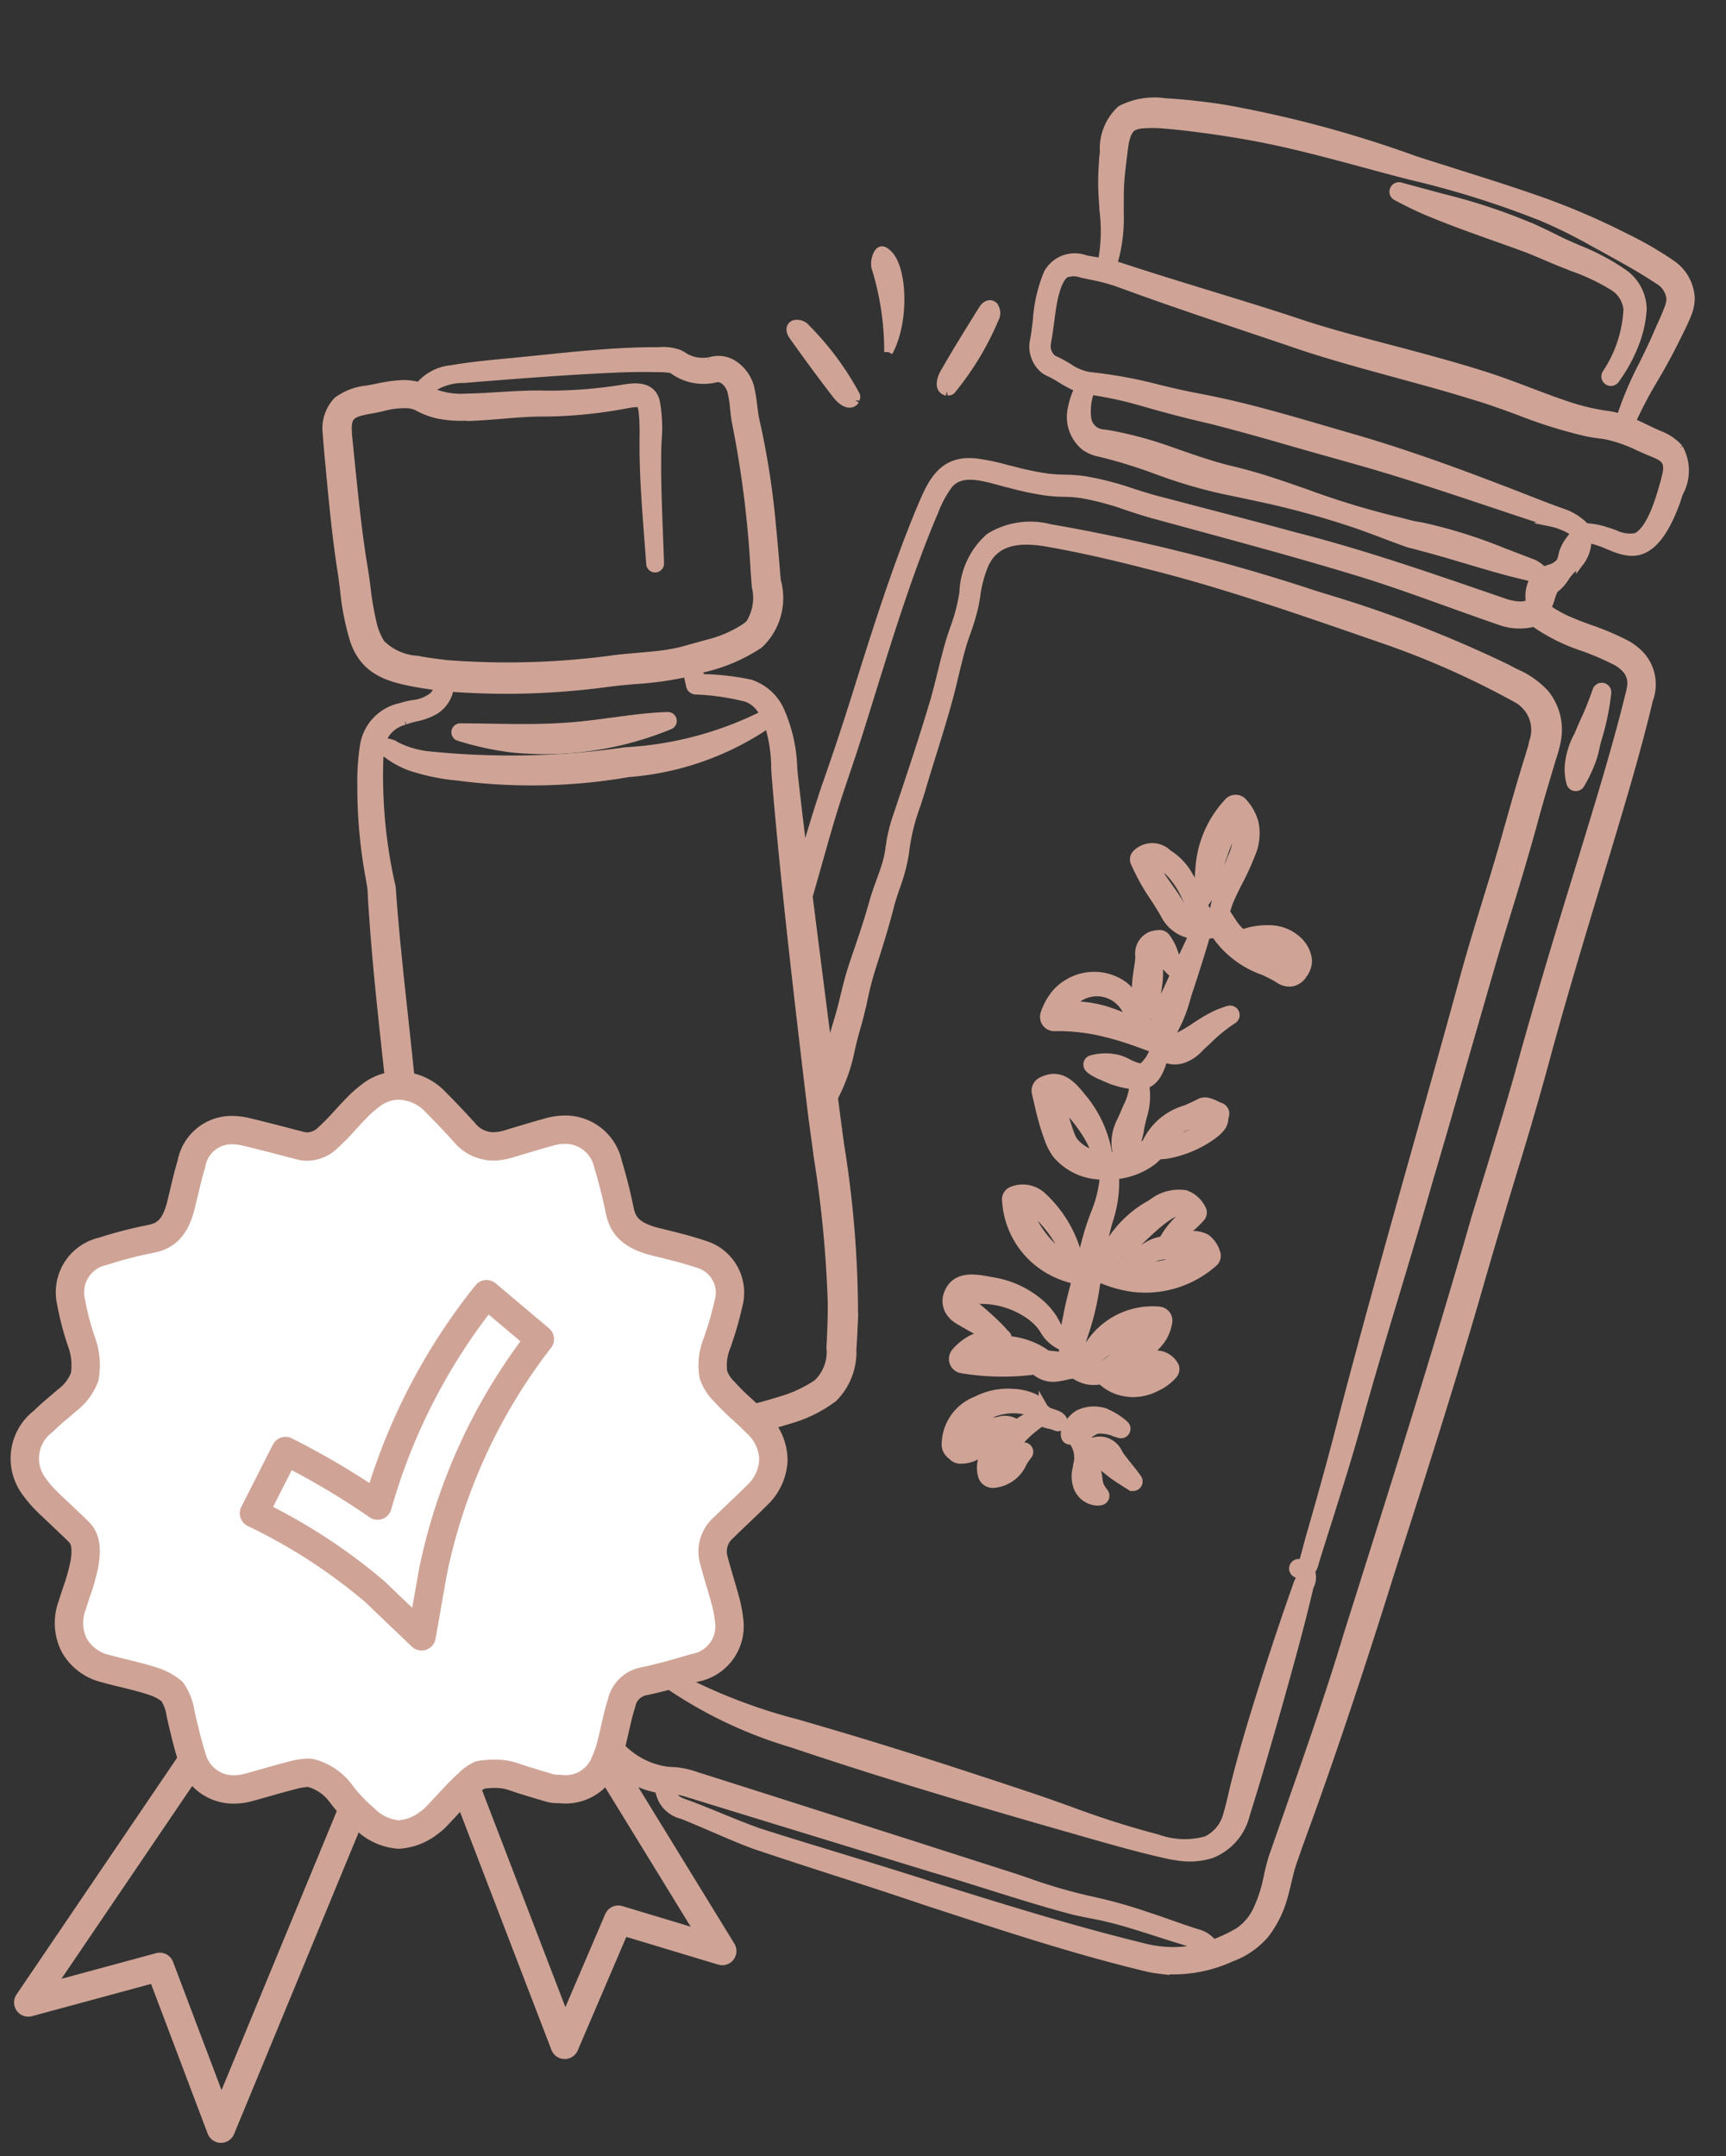 <?xml version="1.0" encoding="UTF-8"?>
<svg xmlns="http://www.w3.org/2000/svg" width="60.851" height="76.018" viewBox="0 0 60.851 76.018">
  <rect x="0" y="0" width="60.851" height="76.018" fill="#333333" stroke="none"/>
  <g id="Groupe_3716" data-name="Groupe 3716" transform="translate(15689.705 12090.339)">
    <g id="Groupe_2958" data-name="Groupe 2958" transform="translate(-15676.359 -12090.17) rotate(7)">
      <g id="Groupe_2953" data-name="Groupe 2953" transform="translate(0 -0.002)">
        <path id="Tracé_195485" data-name="Tracé 195485" d="M106.921,435.631a10.749,10.749,0,0,0,1.907.177,11.558,11.558,0,0,0,5.417-1.482.164.164,0,0,0-.1-.307c-.655.1-1.3.272-1.925.435-.543.141-1.1.288-1.663.389-.825.16-1.675.251-2.5.339-.369.039-.751.08-1.128.126a.164.164,0,0,0-.009.323" transform="translate(-100.967 -410.362)" fill="#cfa496" stroke="#cfa496" stroke-width="0.3"></path>
        <path id="Tracé_195486" data-name="Tracé 195486" d="M466.979,461.582a1.679,1.679,0,0,0,.318.165c.038.016.076.033.113.05l.005,0c.27.117.582.246.918.356l-.052,0a1.162,1.162,0,0,0-.52.15,1.863,1.863,0,0,0-.525.525.361.361,0,0,0,.282.575h.015a8.736,8.736,0,0,0,2.422-.24.184.184,0,0,0,.087-.052.953.953,0,0,0,.6.205.847.847,0,0,0,.223-.029,3.14,3.14,0,0,0,.32-.1c.09-.031.176-.061.273-.085a1.427,1.427,0,0,0,.5.153q.047,0,.092,0a1.149,1.149,0,0,0,.384-.068l.006.006a1.572,1.572,0,0,0,.982.318c.058,0,.117,0,.177-.008a1.794,1.794,0,0,0,.811-.314,1.757,1.757,0,0,0,.525-.505.291.291,0,0,0,.015-.293.743.743,0,0,0-.519-.324,1.207,1.207,0,0,0-.5.059c-.052.014-.1.026-.142.035a1.934,1.934,0,0,0,.6-.695,1.562,1.562,0,0,0,.139-.584.347.347,0,0,0-.349-.363,2.649,2.649,0,0,0-2.463,1.905.186.186,0,0,0,.292.216c.138-.119.267-.244.392-.365l.15-.145a3.281,3.281,0,0,1,1.146-.78,1.044,1.044,0,0,1-.11.145c-.083.092-.178.181-.279.275a3.91,3.91,0,0,0-.38.387c-.418.493-.758.823-1.332.6l-.019-.006a2.237,2.237,0,0,1,0-.75c.019-.107.039-.216.06-.325a9.123,9.123,0,0,0,.191-1.453c.007-.207.015-.4.023-.586a1.362,1.362,0,0,1,.294.048,4.314,4.314,0,0,0,1.042.135,3.621,3.621,0,0,0,2.667-1.214.316.316,0,0,0,.055-.364.978.978,0,0,0-.411-.463.923.923,0,0,0-.873.117c-.053.027-.1.052-.151.074a3.132,3.132,0,0,1,.237-.288l.106-.115a3.862,3.862,0,0,0,.409-.495.266.266,0,0,0-.011-.31,1.028,1.028,0,0,0-.622-.43,1.513,1.513,0,0,0-1.127.452l-.081.063a3.875,3.875,0,0,0-1.143,1.332,3.65,3.65,0,0,0-.355,1.005l-.013,0c.014-.258.029-.5.047-.733,0,0,0,0,0-.007a7.927,7.927,0,0,1,.089-.839,4.388,4.388,0,0,0,.025-1.646,2.6,2.6,0,0,0,1.244-.646,2.269,2.269,0,0,0,.156-.179c.011-.015.022-.027.033-.04l.025-.029a1.5,1.5,0,0,0,.247-.044,3.9,3.9,0,0,0,1.549-.884,2.136,2.136,0,0,0,.166-.177l.006-.007.03-.041.022-.031a.56.56,0,0,0,.1-.417.28.28,0,0,0,.012-.036v-.006a.25.25,0,0,0-.193-.3,1.327,1.327,0,0,1-.157-.047,1.156,1.156,0,0,0-.34-.077.412.412,0,0,0-.256.082l-.02.014c-.135.092-.28.178-.42.261A2.194,2.194,0,0,0,473,454.694l-.05.056c-.039.045-.08.091-.117.126a1.539,1.539,0,0,1-.271.2l.014-.051.01-.037a2.987,2.987,0,0,0,.124-.657c0-.11.01-.224.023-.338.006-.061.013-.124.02-.188a2.4,2.4,0,0,0-.055-1.14c.384-.177.488-.653.537-1.029a.9.9,0,0,0,.3.05.874.874,0,0,0,.365-.078,1.4,1.4,0,0,0,.551-.472c.029-.036.057-.071.086-.105l.161-.191a5.529,5.529,0,0,1,.8-.831.186.186,0,0,0-.182-.319,3.183,3.183,0,0,0-.676.39c-.139.1-.277.216-.411.33a5.106,5.106,0,0,1-.434.345c-.06.039-.112.078-.163.115a1.094,1.094,0,0,1-.3.177c-.016.006-.034.01-.052.014l.006-.011a6.059,6.059,0,0,0,.3-.747,4.972,4.972,0,0,0,.18-.794c.018-.108.037-.22.059-.328.1-.5.243-1.246.371-2.024.08-.018.159-.039.234-.061a.58.58,0,0,1,.1-.009h0l.076.1a3.41,3.41,0,0,0,1.761.988,5.278,5.278,0,0,1,.526.194.727.727,0,0,0,.351.1.538.538,0,0,0,.165-.025.592.592,0,0,0,.35-.329.777.777,0,0,0,.1-.519,1.112,1.112,0,0,0-.346-.562l-.006-.006a1.485,1.485,0,0,0-1.171-.323,2.515,2.515,0,0,0-.875.262,1.651,1.651,0,0,1-.41-.368l-.012-.014a.641.641,0,0,0-.272-.165,3.317,3.317,0,0,1,.15-.733c.056-.174.12-.354.183-.527a9.049,9.049,0,0,0,.322-1.018,1.838,1.838,0,0,0-.021-1.112,1.759,1.759,0,0,0-.484-.665.338.338,0,0,0-.282-.084.342.342,0,0,0-.241.16,3.775,3.775,0,0,0-.706,2.461l0,.037c.006.094.013.191.011.28a2.931,2.931,0,0,1-.038.44,4.86,4.86,0,0,0-.4-.588,2.1,2.1,0,0,0-.752-.583.781.781,0,0,0-1.093.134.271.271,0,0,0-.023.311,7.726,7.726,0,0,0,.841,1.152c.1.115.195.234.289.353.026.032.077.1.112.145l.02.026a1.3,1.3,0,0,0,1.093.6c-.122.358-.243.733-.356,1.083-.014-.014-.028-.028-.041-.043a1.93,1.93,0,0,1-.215-.342,1.817,1.817,0,0,0-.343-.493.278.278,0,0,0-.27-.067,1.153,1.153,0,0,0-.219.066.678.678,0,0,0-.341.791,3.183,3.183,0,0,1,.007.326c-.007.186-.011.291-.01.354h0a3.884,3.884,0,0,0,.091.9,1.748,1.748,0,0,0-.48-.47,1.772,1.772,0,0,0-1.973.119,1.665,1.665,0,0,0-.474.538,2.234,2.234,0,0,0-.235.647.354.354,0,0,0,0,.125.349.349,0,0,0,.149.233.353.353,0,0,0,.269.053,6.891,6.891,0,0,1,1.758-.014c.186.021.465.06.67.1.292.053.576.119.877.189l.24.055a.439.439,0,0,0,.043.041c-.02.047-.039.1-.057.142a1.426,1.426,0,0,1-.283.513c-.059.04-.122.038-.271.012a1.863,1.863,0,0,1-.259-.078,1.992,1.992,0,0,0-.351-.1,1.9,1.9,0,0,0-.947.122l-.02.009a.184.184,0,0,0-.1.177c.01.126.12.2.469.322l.008,0,.005,0c.169.053.321.1.51.146l.009,0a3.207,3.207,0,0,0,.624.063h.073a1.9,1.9,0,0,1-.121.78l-.1.345c-.015.054-.033.108-.05.161a1.748,1.748,0,0,0-.117.587,1.508,1.508,0,0,0,.142.673,2.246,2.246,0,0,1-.344.062.182.182,0,0,0-.005-.066,4.144,4.144,0,0,0-1.137-1.865l-.035-.033c-.372-.356-.836-.8-1.465-.379a.365.365,0,0,0-.14.446l.043.119c.045.125.09.25.137.374a8.829,8.829,0,0,0,.434,1.008,2.2,2.2,0,0,0,.351.527,2.09,2.09,0,0,0,1.506.568c.082,0,.164,0,.246-.011a2.075,2.075,0,0,1,.019.21,4.471,4.471,0,0,1-.171,1.191c-.039.167-.08.339-.113.514-.073.411-.124.826-.174,1.228l-.014.112c0,.018,0,.036-.007.054l-.113-.053a.184.184,0,0,0,.066-.224c-.055-.131-.114-.26-.174-.383a4.3,4.3,0,0,0-1.371-1.646,1,1,0,0,0-1.1-.07.323.323,0,0,0-.147.374,3.008,3.008,0,0,0,2,2.3,3.323,3.323,0,0,0,.779.164l-.01.076c-.053.384-.108.782-.134,1.178,0,.051-.007.1-.011.154-.013.18-.027.372-.028.566a1.293,1.293,0,0,1-.348-.375c-.042-.058-.085-.118-.132-.177a2.621,2.621,0,0,0-.429-.395,3.38,3.38,0,0,0-1.826-.615l-.148-.008c-.464-.027-1.164-.068-1.344.6a.707.707,0,0,0,.271.782m5.541-2.59c.314-.44.653-.854.973-1.235.475-.557.818-.831,1.023-.818a.259.259,0,0,1,.122.049c-.061.093-.129.186-.2.282a2.849,2.849,0,0,0-.449.775,1.356,1.356,0,0,0-.4.173,3.044,3.044,0,0,0-.869.926q-.126.008-.256.011H472.4l.007-.01.111-.155m2.076-.3a4.761,4.761,0,0,1-1.323.39,1.48,1.48,0,0,1,.864-.536l.081,0,.036,0a.906.906,0,0,0,.22,0,1.447,1.447,0,0,0,.414-.135.627.627,0,0,1,.289-.086,3.118,3.118,0,0,1-.581.362m-3.573,3.786c.007.025.016.048.024.072a2.763,2.763,0,0,0-.421-.01l-.129,0h-.007a.157.157,0,0,1-.1-.024,2.679,2.679,0,0,0-1.334-.311l-.078,0a.184.184,0,0,0-.136-.221.182.182,0,0,0-.048-.063,8.018,8.018,0,0,0-.69-.519c-.14-.1-.29-.193-.445-.289l-.071-.043c-.035-.021-.1-.057-.124-.077.029-.06.159-.079.376-.092.054,0,.1-.006.152-.012a2.993,2.993,0,0,1,1.732.377,2.2,2.2,0,0,1,.37.274c.039.041.077.084.117.128a1.326,1.326,0,0,0,.75.52,2.026,2.026,0,0,0,.061.29m-2.21.069.023.011c.117.046.235.084.349.122.134.044.264.086.387.139a9.438,9.438,0,0,1-1.089-.036,1.384,1.384,0,0,0,.185-.1.594.594,0,0,0,.144-.139m4.521,0,.03-.028a1.013,1.013,0,0,0,.629.1h.016a2.091,2.091,0,0,1-.393.1l-.01,0c-.183.042-.368.075-.566.1.107-.092.205-.186.294-.273m1.727-9.136a.159.159,0,0,1-.011.031.158.158,0,0,0,.011-.031m.052.162a.14.14,0,0,1,0,.029l-.01.014-.016.024-.021.033-.065.081-.049.053a3.413,3.413,0,0,1-1.294.833,1.923,1.923,0,0,1,.832-.785c.137-.087.279-.177.42-.282l.049-.038a1.491,1.491,0,0,1,.153.038m-3.79,1.771a1.336,1.336,0,0,1-.879-.389,1.37,1.37,0,0,1-.181-.3l-.035-.069c-.116-.231-.255-.566-.367-.836l-.033-.08a5.136,5.136,0,0,1,1.112,1.064,4.44,4.44,0,0,1,.384.606m2.464-8.813a.619.619,0,0,1-.418-.108l-.006,0a1.278,1.278,0,0,1-.255-.267c-.162-.2-.336-.389-.505-.575l-.011-.012a7.746,7.746,0,0,1-.589-.713.724.724,0,0,1,.293.088,1.85,1.85,0,0,1,.332.175,3.058,3.058,0,0,1,.708.818,5.335,5.335,0,0,0,.451.6m.582-.138c-.055.008-.108.02-.16.034a2.46,2.46,0,0,1-.24-.294,2.781,2.781,0,0,0,.346-.854,2.866,2.866,0,0,0,.048-.353c0-.043.008-.086.013-.126a5.84,5.84,0,0,1,.4-1.563,1.681,1.681,0,0,1-.008,1.122c-.012.055-.024.109-.034.158-.035.142-.073.284-.114.433a5.164,5.164,0,0,0-.251,1.445m2.243,1.038-.187-.064c-.137-.046-.27-.091-.4-.139a3.083,3.083,0,0,1,.4,0,.817.817,0,0,1,.728.428,5.133,5.133,0,0,0-.545-.224m-3.856,3.4,0,.038-.105-.059a1.4,1.4,0,0,0-.191-.457,1.14,1.14,0,0,0,.252-.752l0-.021a4.673,4.673,0,0,0,.017-.723c-.022-.259-.063-.513-.1-.749,0-.021-.008-.044-.013-.069.035.042.07.087.105.133a1.58,1.58,0,0,0,.552.512c-.087.282-.191.614-.277.857a4.912,4.912,0,0,0-.223,1.141c-.005.052-.008.1-.01.149m-.665-.28a5.571,5.571,0,0,0-.917-.276,4.112,4.112,0,0,0-.865-.09,4.615,4.615,0,0,0-.571.036.977.977,0,0,1,.239-.288,1.167,1.167,0,0,1,1.694.127c.068.087.142.169.213.248s.144.161.208.242m-2.993,6.917a1.28,1.28,0,0,1,.432.237l.049.035a4.468,4.468,0,0,1,1.165,1.377l-.137-.077a3.632,3.632,0,0,1-1.509-1.573" transform="translate(-441.242 -418.166)" fill="#cfa496" stroke="#cfa496" stroke-width="0.3"></path>
        <path id="Tracé_195487" data-name="Tracé 195487" d="M824.318,345.036a.163.163,0,0,0,.069.069.188.188,0,0,0,.257-.086,4.828,4.828,0,0,0,.279-.811,3.04,3.04,0,0,0,.089-.546c.01-.1.019-.188.033-.28a8.68,8.68,0,0,0,.142-1.692.186.186,0,0,0-.367-.028,11.291,11.291,0,0,1-.314,1.176l-.059.2c-.027.091-.046.152-.056.2h0l-.028.086a2.714,2.714,0,0,0-.193,1,1.716,1.716,0,0,0,.152.722" transform="translate(-779.244 -322.898)" fill="#cfa496" stroke="#cfa496" stroke-width="0.3"></path>
        <path id="Tracé_195488" data-name="Tracé 195488" d="M555.779,847.94c-.059-.057-.118-.115-.178-.176s-.117-.115-.159-.161-.055-.068-.083-.105a.764.764,0,0,0-.376-.312.7.7,0,0,0-.633.071,1.187,1.187,0,0,0-.231-.226c.052-.033.1-.067.145-.1a1.115,1.115,0,0,0,.093-.079.408.408,0,0,1,.109-.081l.006,0a1.3,1.3,0,0,1,.677.016l.164.029a.186.186,0,0,0,.132-.34,2.327,2.327,0,0,0-.786-.354h-.008a1.227,1.227,0,0,0-.852.186l-.009.007a1.007,1.007,0,0,0-.3.4,1.174,1.174,0,0,0-.056.171.335.335,0,0,0,.018.3.183.183,0,0,0,.147.074.2.2,0,0,0,.044-.005l.01,0,.035-.012a.953.953,0,0,1,.288.849c0,.03,0,.06,0,.091a1.148,1.148,0,0,0,.113.689.781.781,0,0,0,.67.406.614.614,0,0,0,.19-.029.189.189,0,0,0,.075-.316,1.266,1.266,0,0,1-.17-.2.843.843,0,0,1-.089-.245c-.013-.053-.029-.113-.05-.175a1.77,1.77,0,0,1-.062-.264c-.008-.07-.02-.137-.034-.2l.022.018a1.239,1.239,0,0,0,.149.109c.13.087.284.189.447.284.211.116.429.219.639.317l.039.018a.184.184,0,0,0,.08.018.186.186,0,0,0,.148-.074.184.184,0,0,0-.008-.235c-.114-.129-.235-.248-.353-.362" transform="translate(-523.247 -799.99)" fill="#cfa496" stroke="#cfa496" stroke-width="0.3"></path>
        <path id="Tracé_195489" data-name="Tracé 195489" d="M481.445,841.908a1.641,1.641,0,0,0-.294-.087l-.03-.007a.515.515,0,0,1-.324-.165l-.018-.024a.722.722,0,0,0-.4-.273,1.951,1.951,0,0,0-.685-.067,2.427,2.427,0,0,0-1.27.421,1.671,1.671,0,0,0-.88,1.637v.012a.462.462,0,0,0,.008.057.477.477,0,0,0,.217.3c.026.016.062.04.076.051a.38.38,0,0,0,.223.074l.032,0a1.124,1.124,0,0,0,.718-.352,3.1,3.1,0,0,0,.215-.242,1.271,1.271,0,0,1,.3-.294l.009-.006.014-.009.036-.018c-.109.133-.213.27-.314.406a.979.979,0,0,0-.2.477,1.063,1.063,0,0,0,.071.5.379.379,0,0,0,.355.246l.046,0a1.227,1.227,0,0,0,.962-.87,2.52,2.52,0,0,1,.144-.274.187.187,0,0,0-.208-.283,1.131,1.131,0,0,0-.4.231q.064-.1.13-.208a4.053,4.053,0,0,1,.816-.963l0,0a1.512,1.512,0,0,0,.29.053,1.258,1.258,0,0,1,.222.038.185.185,0,0,0,.129-.347m-1.5.42a.738.738,0,0,0-.657-.012c-.049.016-.094.03-.136.04l-.009,0-.037.011-.025.008a1.769,1.769,0,0,0-.626.42c-.049.045-.1.088-.138.122l-.019.015a1.066,1.066,0,0,1,.5-.7,1.88,1.88,0,0,1,.441-.264,2,2,0,0,1,1.024-.139.269.269,0,0,1,.182.107l.009.01a3.437,3.437,0,0,0-.508.384" transform="translate(-451.507 -795.427)" fill="#cfa496" stroke="#cfa496" stroke-width="0.3"></path>
        <path id="Tracé_195490" data-name="Tracé 195490" d="M666.819,36.609a12.563,12.563,0,0,0,1.47.479c.655.179,1.436.354,2.192.523.4.089.775.173,1.12.255.2.05.434.117.658.182.152.044.3.086.429.122.187.053.377.1.56.148a7.643,7.643,0,0,1,1.543.511,1.073,1.073,0,0,1,.593.732,4.451,4.451,0,0,1-.468,2.35h0a.186.186,0,0,0,.081.241.185.185,0,0,0,.251-.075,5.518,5.518,0,0,0,.563-1.469A4.026,4.026,0,0,0,675.9,39.5a1.572,1.572,0,0,0-.824-1.175,7.926,7.926,0,0,0-1.685-.645c-.284-.084-.578-.172-.857-.274-.185-.066-.548-.189-.732-.247a20.411,20.411,0,0,0-3.383-.69l-1.5-.214a.185.185,0,0,0-.1.356" transform="translate(-630.365 -34.276)" fill="#cfa496" stroke="#cfa496" stroke-width="0.3"></path>
        <path id="Tracé_195491" data-name="Tracé 195491" d="M47.416,9.941a1.781,1.781,0,0,0-.794-.4l-.063-.019c-.116-.037-.235-.077-.351-.116-.19-.064-.384-.129-.583-.185A14.8,14.8,0,0,1,46.238,7.6c.229-.526.409-.982.551-1.391l.072-.2c.087-.247.186-.526.245-.75a1.525,1.525,0,0,0,.065-.613,1.531,1.531,0,0,0-.815-1.122,12.48,12.48,0,0,0-1.744-.742,25.141,25.141,0,0,0-3.342-.958c-.925-.2-1.872-.376-2.788-.545-.514-.1-1.045-.193-1.564-.295A40.527,40.527,0,0,0,30.058.012c-.676-.024-1.348-.017-2,.02l-.109.008a2.581,2.581,0,0,0-1.514.44l0,0a1.868,1.868,0,0,0-.411,1.564c0,.039,0,.077,0,.118l0,.056c.017.31.035.63.077.948.038.285.093.564.146.834l.03.151a5.825,5.825,0,0,1,.147,1.754L26.1,5.892l-.261-.015a1.082,1.082,0,0,0-1.254.627A5.07,5.07,0,0,0,24.4,8.187c0,.13,0,.265,0,.4s-.008.252-.017.395a1.006,1.006,0,0,0,.113.507.977.977,0,0,0,.4.428l0,0a1.664,1.664,0,0,0,.2.076c.051.017.1.033.143.054l.006,0c.086.035.171.074.261.115a4.3,4.3,0,0,0,.5.2c.049.015.1.028.145.038l-.019.071a2.954,2.954,0,0,0-.13.678,1.341,1.341,0,0,0,.638,1.281,1.4,1.4,0,0,0,.55.142,17.848,17.848,0,0,1,2.048.368l.081.018a17.254,17.254,0,0,0,2.374.389c.336.026.7.058,1.165.1a30.667,30.667,0,0,1,3.481.5c.385.079.774.174,1.15.266.285.069.58.141.873.206l.014,0c.455.06.928.128,1.443.21l.33.056c.537.09,1.272.214,1.709.277.341.046.609.078.818.1a.634.634,0,0,1,.229.078,1.188,1.188,0,0,0-.017.878c-.046.014-.086.03-.116.042l-.033.013a.974.974,0,0,1-.233.054,1.881,1.881,0,0,1-.537-.038l-.621-.132c-2.268-.482-4.614-.98-6.951-1.28-1.143-.165-2.307-.321-3.432-.472l-1.648-.222c-.282-.04-.571-.095-.851-.147a10.444,10.444,0,0,0-1.708-.225,5.043,5.043,0,0,0-.715.033,5.649,5.649,0,0,1-.574.035,9.89,9.89,0,0,1-1.247-.1L24,13.553a7.95,7.95,0,0,0-1.083-.095c-1.237-.011-1.5.9-1.75,1.772l-.034.116c-.56,2.019-.947,4.039-1.359,6.282-.246,1.362-.491,2.592-.75,3.764-.184.884-.336,1.787-.481,2.666-.216-.86-.383-1.531-.458-1.845l-.011-.046c-.08-.325-.162-.662-.238-.986q-.027-.123-.053-.247a5.36,5.36,0,0,0-.648-1.865,1.76,1.76,0,0,0-1.213-.905,9.048,9.048,0,0,0-1.761.021l-.126-.3.076-.031a5.985,5.985,0,0,0,1.952-1.112,2.237,2.237,0,0,0,.338-2.3l-.084-.4c-.1-.489-.208-.994-.319-1.491a28.231,28.231,0,0,0-1.042-3.655c-.049-.145-.089-.3-.13-.466a5.489,5.489,0,0,0-.183-.624l0-.007a1.415,1.415,0,0,0-.65-.719.978.978,0,0,0-.757-.064l-.079.028c-.026.01-.052.019-.079.027l-.007,0a1.252,1.252,0,0,1-.977-.119l-.02-.008a1.61,1.61,0,0,0-.774-.018c-.081.012-.157.022-.232.029H11.06c-1.3.171-2.587.465-3.835.75l-.8.182-.453.1c-.609.135-1.239.274-1.843.459a1.665,1.665,0,0,0-1.065.738,1.924,1.924,0,0,0-.624,0,5.028,5.028,0,0,0-.825.222c-.115.038-.234.078-.354.113l-.017.005a2.089,2.089,0,0,0-.976.515,1.4,1.4,0,0,0-.226,1.2c.027.177.214,1.027.247,1.173.25,1.143.532,2.439.89,3.68.045.166.087.332.132.509a9.122,9.122,0,0,0,.545,1.688c.494,1.085,1.378,1.221,2.4,1.279q.388.021.774.021a.7.7,0,0,1-.145.375,1.361,1.361,0,0,1-.681.369,3.364,3.364,0,0,0-.418.157,1.644,1.644,0,0,0-1.105,1.55,8.177,8.177,0,0,0,.084,1.382l.016.136a17.532,17.532,0,0,0,.717,3.183l0,.011A2.275,2.275,0,0,1,3.6,31.2c.032.176.064.353.1.528.328,1.733.758,3.559,1.173,5.326.154.654.313,1.331.461,1.977.242,1.151.566,2.329.879,3.468.063.23.126.458.187.683.066.252.129.511.19.761.105.433.214.881.345,1.314.182.628.389,1.261.589,1.874q.111.339.22.677a2.271,2.271,0,0,0,1.01,1.4,2.31,2.31,0,0,0,.834.285,10.168,10.168,0,0,0,1.8.149c.626,0,1.216-.045,1.723-.093.728-.071,1.478-.181,2.264-.332-.358,2.923-.583,5.523-.688,7.932-.024.357-.071.716-.116,1.063-.016.121-.032.243-.047.365,0,0,0,.009,0,.014a2.119,2.119,0,0,0,.413,1.26A3.443,3.443,0,0,0,17,61.164a3.39,3.39,0,0,0,.48.064.184.184,0,0,0,.008.027,2.054,2.054,0,0,0,.149.315,1.061,1.061,0,0,0,.77.466c.06.015.116.029.174.045.314.086.633.179.941.269.5.146,1.016.3,1.539.423,1.022.211,2.063.412,3.07.607,1.055.2,2.147.415,3.219.638l.645.126c2.428.476,4.939.969,7.442,1.245h.007q.136.009.273.009a4.867,4.867,0,0,0,2.511-.731,2.842,2.842,0,0,0,1.071-.948,3.72,3.72,0,0,0,.481-1.319c.035-.2.058-.409.08-.607.025-.228.049-.443.09-.655.015-.078.034-.161.052-.245l.013-.059c.035-.158.056-.252.065-.311h0c.688-2.921,1.363-6.21,2.066-10.054l.034-.181c.617-3.245,1.254-6.6,1.788-9.92.2-1.277.5-3.057.749-4.487l.1-.562c.228-1.317.43-2.6.6-3.807.305-2.079.669-4.186,1.021-6.223l.088-.509c.332-1.917.708-4.09.908-5.928a1.522,1.522,0,0,0-.45-1.476,2,2,0,0,0-.663-.384,9.39,9.39,0,0,0-1.23-.348c-.217-.051-.442-.1-.655-.163a4.33,4.33,0,0,1-.966-.378,2.2,2.2,0,0,0,.093-.375,1.8,1.8,0,0,1,.067-.283.318.318,0,0,1,.082-.113l.006-.005a1.505,1.505,0,0,0,.265-.4,1.521,1.521,0,0,1,.161-.264l0-.006a1.449,1.449,0,0,1,.116-.128,1.451,1.451,0,0,0,.183-.214l0-.008a1.218,1.218,0,0,0,.138-.826,3.423,3.423,0,0,1,.783.148l.153.041a2.123,2.123,0,0,0,.549.088,1.014,1.014,0,0,0,.4-.075c.629-.266.916-1.216,1.077-1.908l0-.009c.015-.088.035-.181.057-.279a1.61,1.61,0,0,0-.192-1.551M43.96,13.67a1.506,1.506,0,0,0-.144.392c-.008.046-.013.092-.017.136a.688.688,0,0,1-.045.219l0,.005a.732.732,0,0,1-.376.294,1.455,1.455,0,0,0-.179.106,1.261,1.261,0,0,0-.338-.207.8.8,0,0,0-.093-.028l-.222-.055-.38-.095c-.161-.04-.323-.081-.478-.118a17.358,17.358,0,0,0-2.947-.538l-.29-.013c-.11-.013-.23-.029-.352-.045-.173-.023-.352-.046-.511-.063a28.976,28.976,0,0,1-3.039-.546c-.521-.113-1.06-.23-1.6-.329-.338-.06-.7-.112-1.187-.17-.526-.058-1.215-.2-1.822-.333l-.459-.1a13.543,13.543,0,0,0-2.1-.286l-.1,0-.126,0h-.007a.622.622,0,0,1-.591-.513,2.041,2.041,0,0,1-.024-.788c0-.05.01-.1.014-.153h.127a13.525,13.525,0,0,1,1.772.171c.9.144,1.693.249,2.412.321.8.1,1.606.221,2.382.342.659.108,1.349.214,2.017.316.395.06.788.121,1.174.181,1.537.242,3.242.589,4.746.895l.36.073c.537.109,1.436.292,1.631.32l.058.009a2.414,2.414,0,0,1,.941.273,1.765,1.765,0,0,0-.2.317ZM3.989,24.93l.006,0a3.313,3.313,0,0,1,.365-.156,2.334,2.334,0,0,0,.627-.318,1.127,1.127,0,0,0,.432-.874,26.383,26.383,0,0,0,5.468-.834c.329-.087.67-.159,1-.229a11.791,11.791,0,0,0,1.784-.477l.007,0,0,0,.158.447a.2.2,0,0,0,.212.135,8.517,8.517,0,0,1,1.812.042,1.068,1.068,0,0,1,.681.518,12.355,12.355,0,0,1-4.7,1.888,28.252,28.252,0,0,1-6.951.987,3.358,3.358,0,0,1-1.022-.17c-.036-.012-.07-.026-.106-.04l-.1-.039-.011,0a.936.936,0,0,0-.367-.014l-.02,0a1.133,1.133,0,0,1,.724-.857m.864-10.9c.408-.061.818-.146,1.215-.228.51-.106,1.036-.215,1.555-.271a16.354,16.354,0,0,0,2.8-.64c.158-.05.377-.11.454-.065s.12.25.167.476c.051.265.083.541.113.807.022.19.044.387.074.58.129.911.313,1.826.49,2.709.066.329.134.669.2,1a.164.164,0,0,0,.322-.055c-.059-.391-.124-.787-.186-1.171-.135-.833-.275-1.7-.371-2.549-.026-.194-.042-.4-.057-.591A5.138,5.138,0,0,0,11.4,12.7c-.219-.579-.833-.41-1.127-.328a16.6,16.6,0,0,1-2.715.558c-.553.049-1.1.15-1.625.248-.384.072-.782.146-1.177.2a2.651,2.651,0,0,1-1.245-.053c-.031-.01-.066-.024-.1-.038L3.4,13.283A1.989,1.989,0,0,1,4.6,12.718l.446-.093c1.69-.344,3.438-.7,5.156-.976.3-.043.611-.087.92-.12.066-.006.133-.013.2-.021a2.83,2.83,0,0,1,.45-.027.273.273,0,0,1,.116.032,1.809,1.809,0,0,0,1.526.1c.26-.087.51.176.6.388a3.764,3.764,0,0,1,.168.587c.038.167.078.34.138.521A36.575,36.575,0,0,1,15.6,18.192l.07.349c.012.063.025.128.039.194a1.706,1.706,0,0,1-.052,1.326l-.057.07-.061.063a4.249,4.249,0,0,1-1.289.761l-.861.356a6.531,6.531,0,0,1-.85.256c-.22.053-.451.1-.674.148s-.472.1-.706.155a27.864,27.864,0,0,1-5.948.918c-.257,0-.651,0-.912-.016l-.13-.009a1.971,1.971,0,0,1-1.351-.419,2.316,2.316,0,0,1-.383-.694,10.438,10.438,0,0,1-.354-1.181c-.05-.193-.1-.393-.159-.593-.365-1.223-.657-2.509-.939-3.753-.06-.265-.12-.53-.18-.792-.172-.79-.11-.9.662-1.139.128-.038.26-.084.387-.129a2.92,2.92,0,0,1,.925-.221,1,1,0,0,1,.3.044,2.776,2.776,0,0,0,.757.19,4.091,4.091,0,0,0,1.02-.051M5.24,35.333c-.329-1.4-.67-2.853-.948-4.26l-.026-.131a1.3,1.3,0,0,0-.035-.149h0a17.483,17.483,0,0,1-.992-4.66l.057,0a.665.665,0,0,1,.207.031,3.128,3.128,0,0,0,.877.353,7.264,7.264,0,0,0,1.665.143l.176,0h.123a19.94,19.94,0,0,0,5.7-.856,10.073,10.073,0,0,0,4.689-2.33,5.155,5.155,0,0,1,.432,1.51c.019.106.038.212.059.32.735,3.54,1.682,7.439,2.67,11.456.143.571.3,1.147.444,1.705a40.627,40.627,0,0,1,1.107,5.009c.067.514.119,1.147.145,1.568a1.531,1.531,0,0,1-.31,1.324,4.6,4.6,0,0,1-1.137.722,18.922,18.922,0,0,1-2.954,1.064,21.319,21.319,0,0,1-6.226,1,8.015,8.015,0,0,1-1.54-.174,1.579,1.579,0,0,1-1.05-.855,4.74,4.74,0,0,1-.242-.679c-.033-.108-.064-.21-.093-.293L7.993,47c-.189-.614-.384-1.25-.546-1.881-.115-.429-.208-.871-.3-1.3-.053-.255-.109-.518-.168-.778-.091-.4-.189-.8-.284-1.193-.152-.628-.31-1.278-.442-1.919-.207-1.052-.435-2.109-.675-3.141q-.167-.725-.34-1.459M17.361,48.775q.321-.085.631-.17c0,.01,0,.021,0,.031a1.309,1.309,0,0,0,.052.283.843.843,0,0,1,.024.1.068.068,0,0,1-.012.064,2.336,2.336,0,0,0-.306.88,6.748,6.748,0,0,0-.058.682,3.881,3.881,0,0,1-.138,1,1.086,1.086,0,0,0,.01.54.95.95,0,0,1,.029.3.487.487,0,0,1-.028.057c-.009.018-.019.035-.025.049a3.9,3.9,0,0,0-.324,1.5,5.751,5.751,0,0,1-.118.892c-.039.183-.066.367-.093.544a4.494,4.494,0,0,1-.185.866.185.185,0,0,0,.346.131,4.972,4.972,0,0,0,.246-.948c.033-.172.063-.335.1-.491a5.9,5.9,0,0,0,.161-.953,3.526,3.526,0,0,1,.313-1.3l.04-.073c.007-.012.021-.039.031-.061a.374.374,0,0,0,.027-.073l0-.009,0-.009a1.18,1.18,0,0,0-.01-.483.816.816,0,0,1-.015-.315,4.373,4.373,0,0,0,.184-1.116c.017-.22.033-.428.068-.632a1.77,1.77,0,0,1,.2-.59l.07-.12a.453.453,0,0,0,.039-.085.863.863,0,0,0-.011-.535.372.372,0,0,1-.018-.142l.018-.082c.007-.029.014-.059.021-.088a13.511,13.511,0,0,0,1.819-.674,4.722,4.722,0,0,0,1.45-.951,2.293,2.293,0,0,0,.449-1.786c-.01-.235-.036-.584-.058-.864-.006-.079-.012-.153-.017-.22a37.493,37.493,0,0,0-1.229-6c-.117-.445-.237-.905-.352-1.356l-.07-.279c0-.01,0-.02.008-.03a6.29,6.29,0,0,0,.382-1.789l.015-.131c.028-.243.061-.467.1-.708.05-.315.081-.627.111-.929a11.4,11.4,0,0,1,.17-1.237c.13-.682.275-1.475.36-2.177.029-.2.072-.411.118-.629a6.359,6.359,0,0,0,.171-1.21s0-.006,0-.01a7.329,7.329,0,0,1,.2-1.758c.046-.236.094-.48.131-.721.061-.361.128-.728.192-1.083.107-.589.217-1.2.309-1.8.055-.353.1-.712.136-1.059.043-.367.087-.746.145-1.112.028-.163.063-.33.1-.491a8.17,8.17,0,0,0,.162-.972c.006-.1.011-.207.015-.311a4.308,4.308,0,0,1,.14-1.091c.225-.814.894-1.162,2.106-1.1,1.1.056,2.278.17,3.619.348,2.592.314,5.338.9,7.992,1.469l.6.129a29.7,29.7,0,0,1,4.911,1.5,1.259,1.259,0,0,1,.763,1.449L43.565,21c-.035.188-.055.3-.062.361h0c-.146.773-.269,1.57-.387,2.34-.065.419-.131.853-.2,1.275-.088.529-.184,1.067-.276,1.587-.159.9-.324,1.826-.459,2.745-.295,2.028-.615,4.121-.925,6.146-.493,3.222-1,6.554-1.433,9.77-.164,1.29-.371,2.708-.632,4.332-.014.085-.034.227-.057.392-.033.24-.074.537-.1.664a.448.448,0,0,1-.055-.016.185.185,0,0,0-.129.347.6.6,0,0,0,.171.045c.022.037.014.073-.028.182-.014.036-.028.074-.041.115l0,.011c-.222.993-.448,2.093-.673,3.269-.234,1.241-.473,2.556-.627,3.761-.029.21-.053.423-.075.63-.028.254-.056.517-.1.766a1.363,1.363,0,0,1-.627.962,2.858,2.858,0,0,1-1.719.144,31.94,31.94,0,0,1-3.214-.607c-.468-.105-.952-.214-1.431-.311-2.36-.477-4.9-.978-7.481-1.4l-.942-.155a19.526,19.526,0,0,1-4.536-1.147.185.185,0,0,0-.245.227.183.183,0,0,0,.089.109,15.521,15.521,0,0,0,4.568,1.517c3.609.743,7.234,1.335,10.3,1.816l.36.057c1,.158,2.042.322,3.073.416h.006c.091,0,.187.009.288.009a2.546,2.546,0,0,0,1.109-.22A1.992,1.992,0,0,0,38.117,59.6c.246-1.32.473-2.75.666-3.988.207-1.349.389-2.564.53-3.773l.027-.235c.012-.1.019-.17.023-.218h0c0-.018.009-.037.013-.056a.648.648,0,0,0-.025-.512.927.927,0,0,0,.1-.336c.007-.048.014-.093.023-.125l0-.013q.113-.623.231-1.25c.232-1.245.471-2.533.659-3.8.22-1.482.494-3.079.759-4.623.231-1.345.469-2.736.669-4.03.3-1.777.6-3.7.9-5.568.172-1.078.334-2.1.5-3.089q.08-.456.161-.914c.2-1.121.4-2.28.567-3.423.1-.722.238-1.517.346-2.157.01-.061.023-.134.037-.211a4.45,4.45,0,0,0,.08-.552,2.025,2.025,0,0,0-.607-1.629,3.034,3.034,0,0,0-1.127-.6c-.1-.036-.2-.073-.3-.114a43.049,43.049,0,0,0-6.752-1.7L35.2,16.61a65.056,65.056,0,0,0-9.47-1.172,2.73,2.73,0,0,0-2.056.572A2.722,2.722,0,0,0,23,18.056a6.339,6.339,0,0,1-.176,1.31c-.03.148-.062.3-.09.457-.062.378-.109.762-.154,1.134-.041.343-.084.7-.139,1.04-.232,1.38-.518,2.776-.794,4.125l-.037.181a5.864,5.864,0,0,0-.092.761c0,.067,0,.134-.005.2a3.733,3.733,0,0,1-.032.5c-.034.249-.091.5-.151.756-.05.216-.1.439-.141.672-.061.42-.144.886-.255,1.426-.025.126-.055.266-.085.411-.073.344-.156.735-.2,1.043-.028.2-.051.4-.074.587-.035.3-.068.574-.115.848s-.091.517-.118.74l-.02.161c-.018.146-.037.29-.057.432l-.287-1.13c-.346-1.36-.754-2.964-1.106-4.355.055-.348.109-.7.161-1.036.08-.519.162-1.055.249-1.581.1-.629.231-1.264.358-1.878q.065-.314.129-.63c.136-.682.261-1.377.382-2.048l.086-.476c.423-2.332.79-4.272,1.343-6.238l.046-.156a3.744,3.744,0,0,1,.385-.976c.347-.544,1.094-.436,1.754-.341.141.02.274.04.4.052a10.3,10.3,0,0,0,1.3.111,5.508,5.508,0,0,0,.613-.033,4.568,4.568,0,0,1,.662-.028,9.813,9.813,0,0,1,1.624.232c.285.057.581.115.878.161l1.648.239c1.952.282,3.97.573,5.944.922,1.055.189,2.117.431,3.145.664.608.138,1.237.281,1.86.412a2.021,2.021,0,0,0,1.131-.036,1.041,1.041,0,0,1,.121-.043,6.541,6.541,0,0,0,1.828.649,9.729,9.729,0,0,1,1.16.337,1.323,1.323,0,0,1,.437.25.755.755,0,0,1,.248.645l0,.026c0,.012,0,.024,0,.041l-.02.158v0c-.2,1.72-.558,3.767-.877,5.574-.044.25-.088.5-.129.733-.372,2.079-.852,4.821-1.258,7.593-.175,1.122-.376,2.26-.571,3.361-.1.552-.2,1.123-.3,1.687-.78,4.924-1.714,9.943-2.618,14.8l-.063.34c-.361,2.11-.825,4.248-1.274,6.315-.133.613-.266,1.225-.4,1.842-.042.229-.066.466-.09.695a4.741,4.741,0,0,1-.21,1.141,1.922,1.922,0,0,1-.572.906,5.677,5.677,0,0,1-.836.528l-.073-.054a.987.987,0,0,0-.49-.236c-.22-.033-.645-.126-1.055-.216-.328-.072-.637-.139-.814-.17a16.633,16.633,0,0,0-1.927-.3,18.717,18.717,0,0,1-2.427-.386c-.23-.047-.467-.1-.7-.141l-2.518-.479-1.048-.2c-2.453-.464-5.813-1.1-7.767-1.464a3.178,3.178,0,0,0-.712-.077l-.311.019a2.786,2.786,0,0,1-2.2-1.106,1.479,1.479,0,0,1-.281-.828l.006-.04c.064-.454.131-.924.165-1.387.039-.516.068-1.035.1-1.537.041-.751.084-1.527.164-2.294.124-1.34.279-2.752.474-4.308q.6-.133,1.238-.3m.581,12.446.1-.007a2.277,2.277,0,0,1,.494.051l.07.012c1.589.285,4.086.727,6.288,1.116l2.548.451c.589.095,1.264.219,1.979.35,1.076.2,2.189.4,3.085.519.2.023.4.037.6.051.223.016.453.032.68.061.523.058,1.2.187,1.791.3.256.049.5.095.719.134s.444.079.637.109a.44.44,0,0,1,.109.025.746.746,0,0,1,.112.062,3.906,3.906,0,0,1-.931.251,4.35,4.35,0,0,1-1.194-.008c-2.513-.3-5.015-.75-7.569-1.221-1.142-.222-2.308-.427-3.436-.625-.941-.165-1.915-.336-2.863-.515-.487-.109-.979-.242-1.454-.372-.334-.091-.679-.185-1.024-.27l-.117-.027c-.4-.091-.535-.122-.682-.443l.06,0M44.478,13.109a.178.178,0,0,0-.023-.023,1.969,1.969,0,0,0-.807-.387c-.5-.11-1-.239-1.483-.363-.283-.073-.576-.148-.865-.218-1.506-.376-3.5-.848-5.556-1.169l-.826-.134c-1.042-.17-2.119-.346-3.179-.466-.58-.067-1.172-.11-1.621-.139-.384-.029-.777-.073-1.156-.116a16.15,16.15,0,0,0-2.494-.148,1.844,1.844,0,0,1-.774-.216c-.089-.039-.18-.079-.273-.115a1.616,1.616,0,0,0-.169-.062.9.9,0,0,1-.169-.066A.593.593,0,0,1,24.833,9l0-.057c.007-.116.014-.236.016-.351s.006-.249.007-.392c0-.585.009-1.468.337-1.749a.861.861,0,0,1,.591-.065H25.8l.276.024a7.212,7.212,0,0,1,.893.112l.391.089h0c1.432.335,2.973.65,4.463.955.618.126,1.256.257,1.865.385,1.146.233,2.346.406,3.506.575.951.138,1.935.28,2.878.454.534.088,1.073.215,1.593.337a16.939,16.939,0,0,0,2.4.441c.166.017.337.02.5.024.1,0,.212,0,.311.01a5.135,5.135,0,0,1,1.132.257c.119.036.241.074.364.109l.076.021.2.056.086.03c.29.1.387.271.358.624-.021.225-.061.463-.1.693l-.013.076c-.2,1.113-.494,1.473-.7,1.578a1.237,1.237,0,0,1-.758-.023c-.094-.021-.19-.043-.286-.058a2.581,2.581,0,0,0-.752-.05M26.819,4.071q-.014-.117-.028-.233c-.031-.252-.06-.49-.078-.731-.017-.22-.019-.518-.021-.781,0-.062,0-.121,0-.176s0-.128,0-.2c0-.327.005-.733.211-.913a.79.79,0,0,1,.3-.133,4.562,4.562,0,0,1,.893-.1c.312-.012.637-.017.967-.015.582,0,1.2.016,1.941.054,1.4.074,2.816.276,4.186.471.536.077,1.09.156,1.636.226a32.927,32.927,0,0,1,4.8.881,18.032,18.032,0,0,1,1.829.637c.181.074.372.15.569.228C44.6,3.519,45.2,3.758,45.7,4l.173.084.095.046a.86.86,0,0,1,.51.6v.007a.913.913,0,0,1-.035.357c-.046.2-.107.393-.171.6-.034.108-.068.216-.1.327-.107.377-.239.758-.368,1.127a12.2,12.2,0,0,0-.565,1.983c-.1-.019-.205-.035-.31-.045l-.036,0-.078-.006-.111,0a7.848,7.848,0,0,1-1.341-.151c-.475-.095-.96-.213-1.429-.328-.563-.138-1.145-.28-1.722-.385-1.075-.2-2.176-.353-3.241-.5-1.035-.139-2.106-.283-3.143-.478C32.681,7,31.5,6.794,30.366,6.592c-1.081-.192-2.2-.39-3.29-.607-.089-.016-.179-.029-.269-.04a5.608,5.608,0,0,0,.011-1.874" transform="translate(0 0.002)" fill="#cfa496" stroke="#cfa496" stroke-width="0.3"></path>
        <path id="Tracé_195492" data-name="Tracé 195492" d="M340.083,121.671a9.909,9.909,0,0,0-.814-2.922.724.724,0,0,1,.027-.485c.086-.195.224-.11.342-.027.591.422.9,2.293.445,3.433" transform="translate(-320.748 -111.706)" fill="#cfa496" stroke="#cfa496" stroke-width="0.3"></path>
        <path id="Tracé_195493" data-name="Tracé 195493" d="M292.751,174.258c-.139.256-.44.123-.665-.1-.616-.617-1.2-1.247-1.779-1.876-.145-.157-.168-.319-.027-.41a.408.408,0,0,1,.442.088,10.179,10.179,0,0,1,2.021,2.125c.037.054.008.115.008.175" transform="translate(-274.369 -162.468)" fill="#cfa496" stroke="#cfa496" stroke-width="0.3"></path>
        <path id="Tracé_195494" data-name="Tracé 195494" d="M391.17,147.436c-.29-.031-.281-.361-.158-.654.337-.8.7-1.582,1.06-2.358.09-.194.232-.276.369-.181a.408.408,0,0,1,.086.443,10.175,10.175,0,0,1-1.2,2.677c-.035.055-.1.051-.159.074" transform="translate(-369.624 -136.343)" fill="#cfa496" stroke="#cfa496" stroke-width="0.3"></path>
      </g>
      <path id="Tracé_1230_-_Contour" data-name="Tracé 1230 - Contour" d="M13.173,26.408a1.91,1.91,0,0,1-1.215-.581,5.33,5.33,0,0,1-.815-.866,1.937,1.937,0,0,0-1.026-.713.584.584,0,0,0-.155-.019,2.666,2.666,0,0,0-.589.106c-.283.072-.563.151-.858.235-.208.059-.424.121-.64.179a1.945,1.945,0,0,1-.5.069A1.512,1.512,0,0,1,5.893,23.7c-.136-.422-.236-.845-.334-1.254L5.5,22.187l-.007-.029a1.839,1.839,0,0,0-.3-.791A1.977,1.977,0,0,0,4.509,21c-.3-.1-.625-.182-.966-.265-.225-.054-.457-.11-.691-.176a1.721,1.721,0,0,1-1.106-.815,1.754,1.754,0,0,1-.083-1.4c.049-.158.1-.312.15-.462a7.474,7.474,0,0,0,.282-.99c.131-.72-.024-.989-.211-1.173s-.357-.344-.546-.524S.981,14.859.8,14.685a4.211,4.211,0,0,1-.464-.537A1.644,1.644,0,0,1,.66,11.831c.184-.186.372-.345.555-.5.094-.079.183-.155.268-.23a1.843,1.843,0,0,0,.628-.836A2.4,2.4,0,0,0,2,9.043a9.571,9.571,0,0,1-.375-1.437A1.477,1.477,0,0,1,2.75,5.845a14.919,14.919,0,0,1,1.67-.434c.493-.094.866-.331,1.081-1.185.037-.149.072-.3.11-.453.078-.33.159-.672.263-1.015A1.438,1.438,0,0,1,7.3,1.571a2.321,2.321,0,0,1,.541.072c.53.127,1.061.265,1.576.4l.274.071a1.1,1.1,0,0,0,.277.038,1.063,1.063,0,0,0,.71-.305,8.469,8.469,0,0,0,.619-.631c.126-.137.255-.279.393-.419a4.183,4.183,0,0,1,.557-.488A1.605,1.605,0,0,1,13.183,0,1.836,1.836,0,0,1,14.49.593c.352.35.689.713,1,1.053a1.328,1.328,0,0,0,1.018.5,1.981,1.981,0,0,0,.57-.094c.447-.136.926-.28,1.407-.414a2.085,2.085,0,0,1,.558-.081A1.539,1.539,0,0,1,20.56,2.771c.168.56.306,1.108.411,1.629.1.5.359.887,1.285,1.114l.111.027c.488.12.992.243,1.493.413a1.409,1.409,0,0,1,.946,1.733,12.024,12.024,0,0,1-.406,1.4,2.076,2.076,0,0,0-.125,1.111,1.55,1.55,0,0,0,.384.594,7.911,7.911,0,0,0,.623.617c.168.155.342.316.513.49a1.777,1.777,0,0,1,.594,1.312,1.8,1.8,0,0,1-.593,1.251c-.2.208-.411.4-.612.594s-.364.343-.533.515a1.113,1.113,0,0,0-.361,1.161c.066.251.139.5.216.762.061.208.125.423.184.64a4.394,4.394,0,0,1,.138.71,1.49,1.49,0,0,1-1.221,1.689c-.555.166-1.155.339-1.778.47a.99.99,0,0,0-.794.783c-.089.269-.155.56-.225.868-.04.178-.082.361-.129.546a3.755,3.755,0,0,1-.221.651,1.493,1.493,0,0,1-1.608.949h-.114a.888.888,0,0,1-.249-.039l-.27-.081c-.286-.085-.642-.19-1-.315a2.033,2.033,0,0,0-.674-.1,3.257,3.257,0,0,0-.483.039,1.4,1.4,0,0,0-.438.313c-.246.218-.479.471-.725.737-.113.122-.229.248-.348.372l-.016.017a1.6,1.6,0,0,1-.284.248A1.911,1.911,0,0,1,13.173,26.408Z" transform="translate(-7.733 39.34) rotate(-7)" fill="#fff" stroke="#cfa496" stroke-linecap="round" stroke-linejoin="round" stroke-width="1"></path>
      <path id="Tracé_195552" data-name="Tracé 195552" d="M8.629,66.577l-4.7,9.166,4.45-1.812,2.836,5.4,3.232-11.7" transform="translate(-7.604 -4.329)" fill="none" stroke="#cfa496" stroke-linecap="round" stroke-linejoin="round" stroke-width="1"></path>
      <path id="Tracé_195553" data-name="Tracé 195553" d="M4.987,0,8.476,6.989,4.919,5.567,2.652,9.8,0,.553" transform="matrix(0.978, -0.208, 0.208, 0.978, 10.647, 61.559)" fill="none" stroke="#cfa496" stroke-linecap="round" stroke-linejoin="round" stroke-width="1"></path>
    </g>
    <path id="Tracé_195554" data-name="Tracé 195554" d="M1506.158,918.7l-1.662-1.588a19.785,19.785,0,0,0-4.247-2.752l1.113-2.193a27.385,27.385,0,0,1,3.244,1.922,21.069,21.069,0,0,1,3.842-7.452l1.88,1.585a19.85,19.85,0,0,0-3.771,8.213Z" transform="translate(-17181 -12951.346)" fill="none" stroke="#cfa496" stroke-linecap="round" stroke-linejoin="round" stroke-width="1"></path>
  </g>
</svg>
